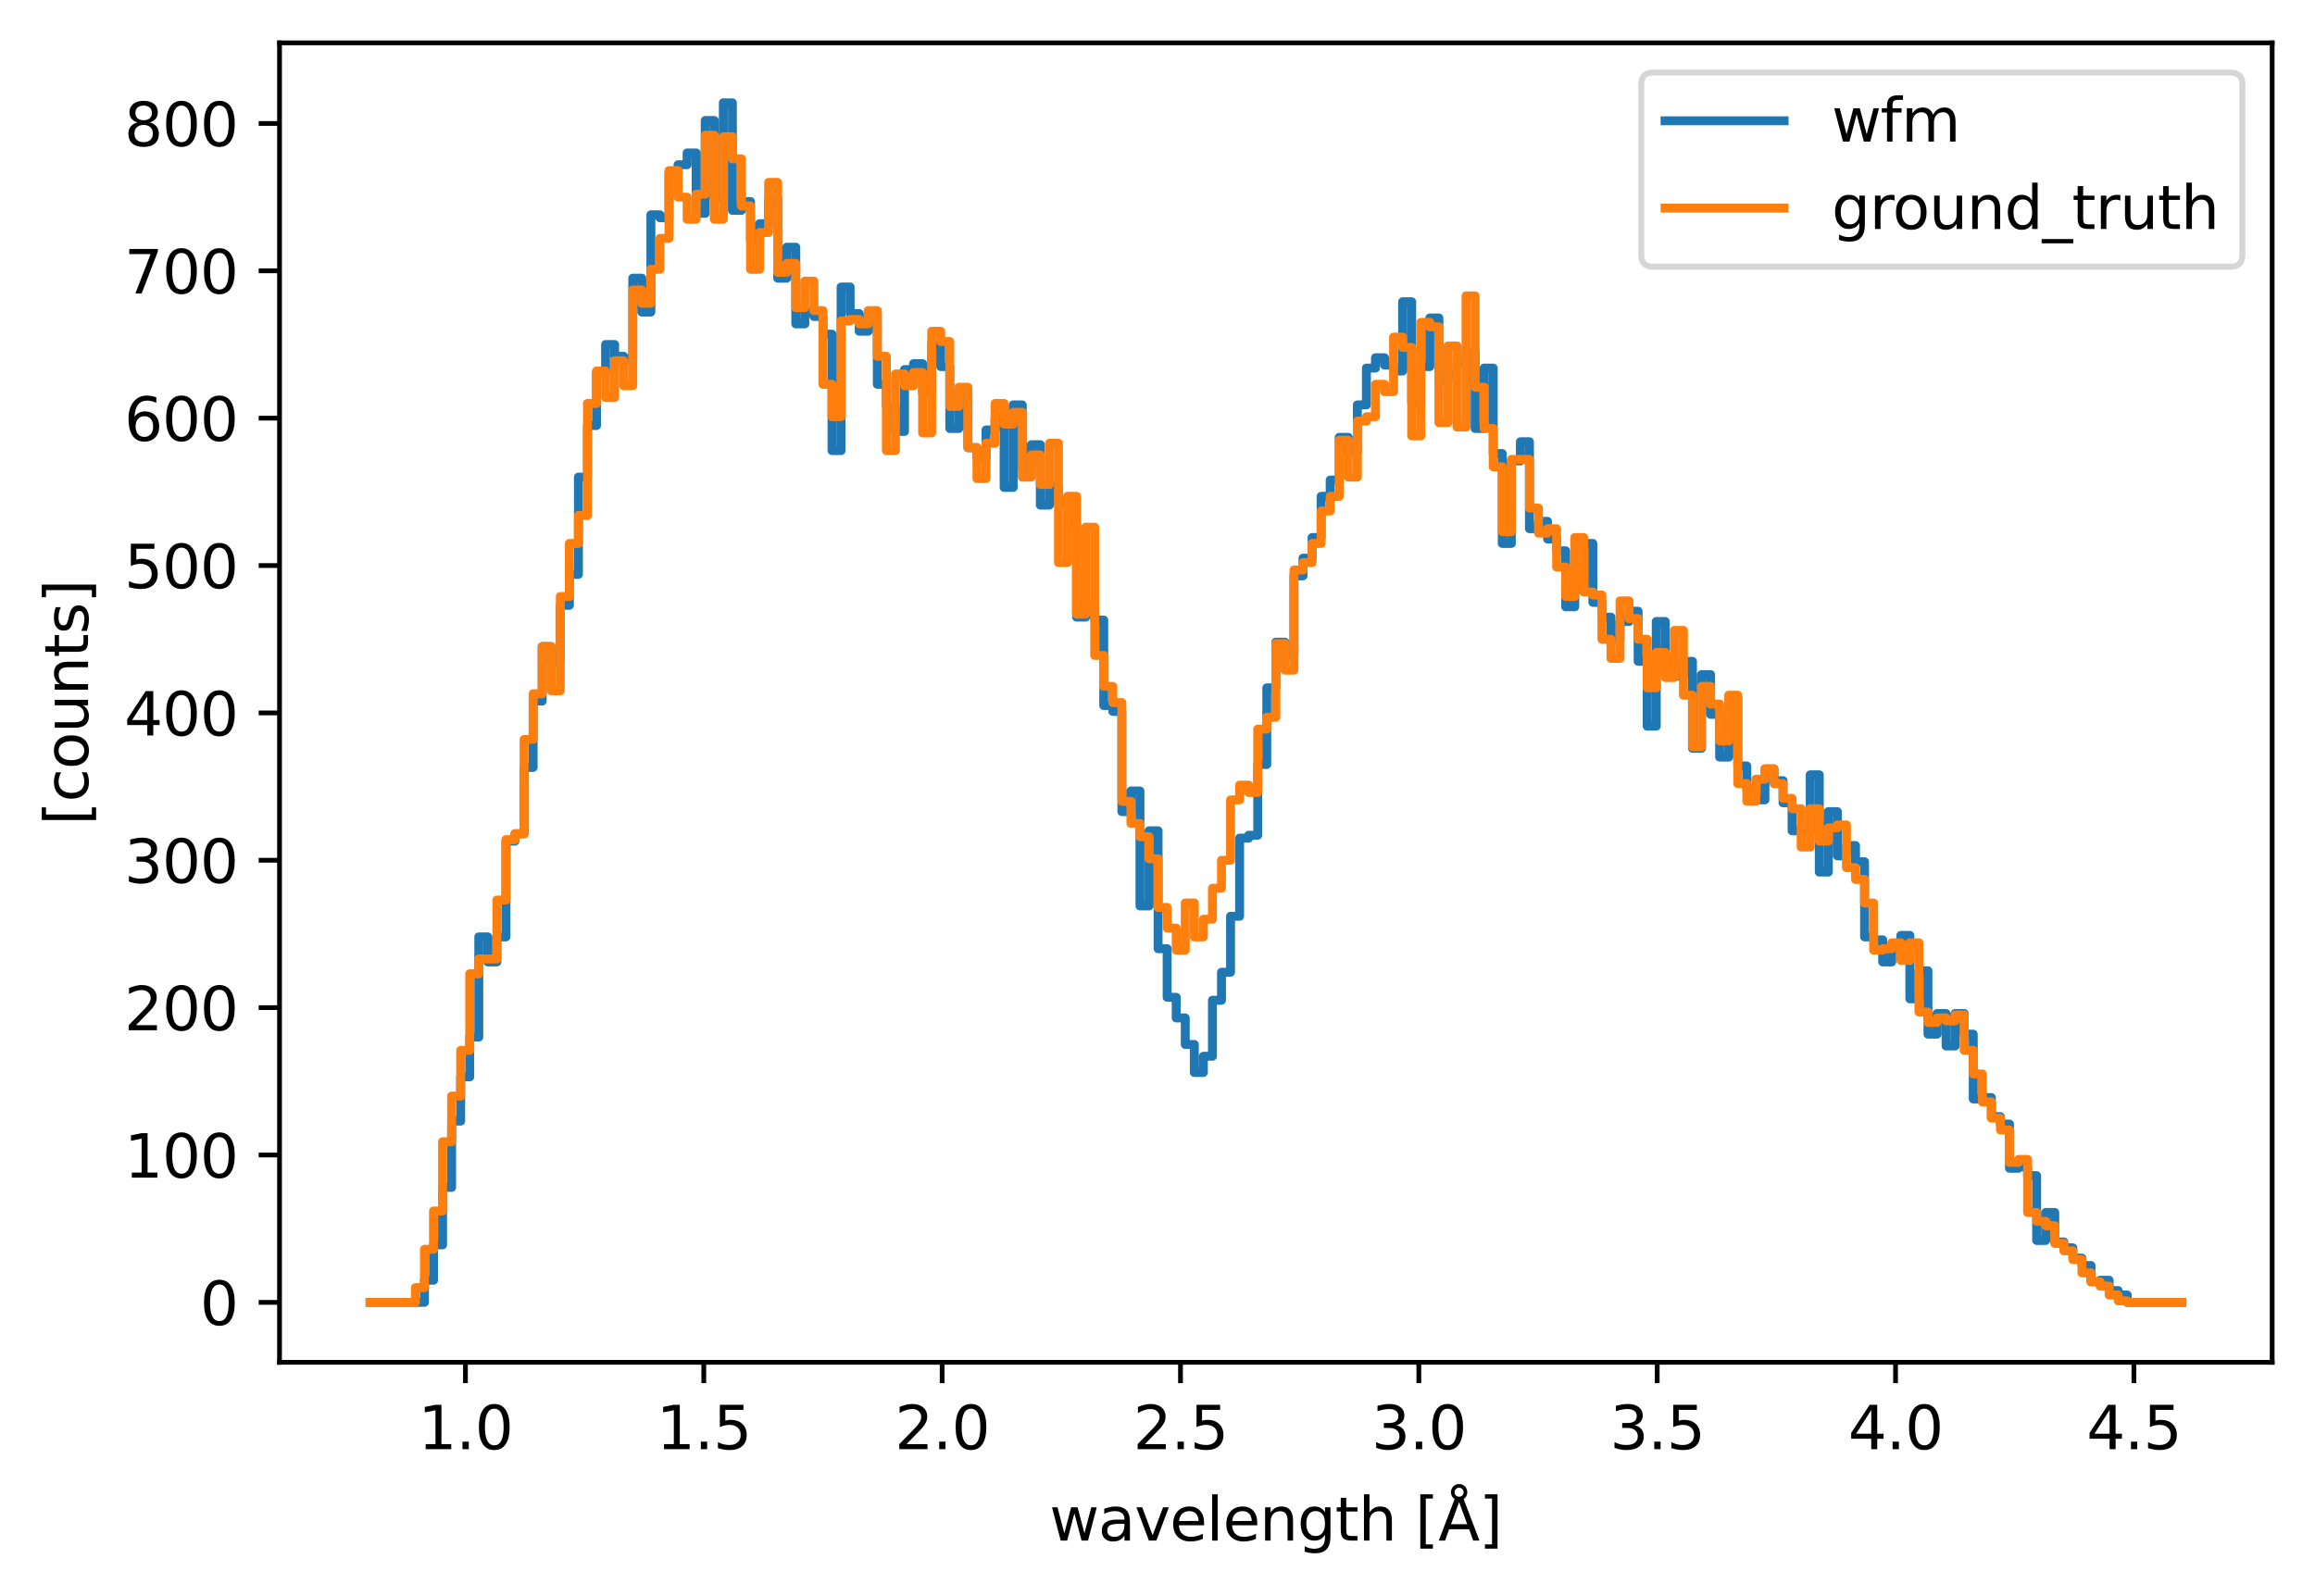<?xml version="1.0" encoding="utf-8" standalone="no"?>
<!DOCTYPE svg PUBLIC "-//W3C//DTD SVG 1.1//EN"
  "http://www.w3.org/Graphics/SVG/1.1/DTD/svg11.dtd">
<svg xmlns:xlink="http://www.w3.org/1999/xlink" width="388.966pt" height="268.201pt" viewBox="0 0 388.966 268.201" xmlns="http://www.w3.org/2000/svg" version="1.1">
 <defs>
  <style type="text/css">*{stroke-linejoin: round; stroke-linecap: butt}</style>
 </defs>
 <g id="figure_1">
  <g id="patch_1">
   <path d="M 0 268.201 
L 388.966 268.201 
L 388.966 0 
L 0 0 
z
" style="fill: #ffffff"/>
  </g>
  <g id="axes_1">
   <g id="patch_2">
    <path d="M 46.966 228.96 
L 381.766 228.96 
L 381.766 7.2 
L 46.966 7.2 
z
" style="fill: #ffffff"/>
   </g>
   <g id="matplotlib.axis_1">
    <g id="xtick_1">
     <g id="line2d_1">
      <defs>
       <path id="mf3d8ab4a0a" d="M 0 0 
L 0 3.5 
" style="stroke: #000000; stroke-width: 0.8"/>
      </defs>
      <g>
       <use xlink:href="#mf3d8ab4a0a" x="78.203" y="228.96" style="stroke: #000000; stroke-width: 0.8"/>
      </g>
     </g>
     <g id="text_1">
      <!-- 1.0 -->
      <g transform="translate(70.251 243.558) scale(0.1 -0.1)">
       <defs>
        <path id="DejaVuSans-31" d="M 794 531 
L 1825 531 
L 1825 4091 
L 703 3866 
L 703 4441 
L 1819 4666 
L 2450 4666 
L 2450 531 
L 3481 531 
L 3481 0 
L 794 0 
L 794 531 
z
" transform="scale(0.016)"/>
        <path id="DejaVuSans-2e" d="M 684 794 
L 1344 794 
L 1344 0 
L 684 0 
L 684 794 
z
" transform="scale(0.016)"/>
        <path id="DejaVuSans-30" d="M 2034 4250 
Q 1547 4250 1301 3770 
Q 1056 3291 1056 2328 
Q 1056 1369 1301 889 
Q 1547 409 2034 409 
Q 2525 409 2770 889 
Q 3016 1369 3016 2328 
Q 3016 3291 2770 3770 
Q 2525 4250 2034 4250 
z
M 2034 4750 
Q 2819 4750 3233 4129 
Q 3647 3509 3647 2328 
Q 3647 1150 3233 529 
Q 2819 -91 2034 -91 
Q 1250 -91 836 529 
Q 422 1150 422 2328 
Q 422 3509 836 4129 
Q 1250 4750 2034 4750 
z
" transform="scale(0.016)"/>
       </defs>
       <use xlink:href="#DejaVuSans-31"/>
       <use xlink:href="#DejaVuSans-2e" x="63.623"/>
       <use xlink:href="#DejaVuSans-30" x="95.41"/>
      </g>
     </g>
    </g>
    <g id="xtick_2">
     <g id="line2d_2">
      <g>
       <use xlink:href="#mf3d8ab4a0a" x="118.251" y="228.96" style="stroke: #000000; stroke-width: 0.8"/>
      </g>
     </g>
     <g id="text_2">
      <!-- 1.5 -->
      <g transform="translate(110.299 243.558) scale(0.1 -0.1)">
       <defs>
        <path id="DejaVuSans-35" d="M 691 4666 
L 3169 4666 
L 3169 4134 
L 1269 4134 
L 1269 2991 
Q 1406 3038 1543 3061 
Q 1681 3084 1819 3084 
Q 2600 3084 3056 2656 
Q 3513 2228 3513 1497 
Q 3513 744 3044 326 
Q 2575 -91 1722 -91 
Q 1428 -91 1123 -41 
Q 819 9 494 109 
L 494 744 
Q 775 591 1075 516 
Q 1375 441 1709 441 
Q 2250 441 2565 725 
Q 2881 1009 2881 1497 
Q 2881 1984 2565 2268 
Q 2250 2553 1709 2553 
Q 1456 2553 1204 2497 
Q 953 2441 691 2322 
L 691 4666 
z
" transform="scale(0.016)"/>
       </defs>
       <use xlink:href="#DejaVuSans-31"/>
       <use xlink:href="#DejaVuSans-2e" x="63.623"/>
       <use xlink:href="#DejaVuSans-35" x="95.41"/>
      </g>
     </g>
    </g>
    <g id="xtick_3">
     <g id="line2d_3">
      <g>
       <use xlink:href="#mf3d8ab4a0a" x="158.299" y="228.96" style="stroke: #000000; stroke-width: 0.8"/>
      </g>
     </g>
     <g id="text_3">
      <!-- 2.0 -->
      <g transform="translate(150.347 243.558) scale(0.1 -0.1)">
       <defs>
        <path id="DejaVuSans-32" d="M 1228 531 
L 3431 531 
L 3431 0 
L 469 0 
L 469 531 
Q 828 903 1448 1529 
Q 2069 2156 2228 2338 
Q 2531 2678 2651 2914 
Q 2772 3150 2772 3378 
Q 2772 3750 2511 3984 
Q 2250 4219 1831 4219 
Q 1534 4219 1204 4116 
Q 875 4013 500 3803 
L 500 4441 
Q 881 4594 1212 4672 
Q 1544 4750 1819 4750 
Q 2544 4750 2975 4387 
Q 3406 4025 3406 3419 
Q 3406 3131 3298 2873 
Q 3191 2616 2906 2266 
Q 2828 2175 2409 1742 
Q 1991 1309 1228 531 
z
" transform="scale(0.016)"/>
       </defs>
       <use xlink:href="#DejaVuSans-32"/>
       <use xlink:href="#DejaVuSans-2e" x="63.623"/>
       <use xlink:href="#DejaVuSans-30" x="95.41"/>
      </g>
     </g>
    </g>
    <g id="xtick_4">
     <g id="line2d_4">
      <g>
       <use xlink:href="#mf3d8ab4a0a" x="198.346" y="228.96" style="stroke: #000000; stroke-width: 0.8"/>
      </g>
     </g>
     <g id="text_4">
      <!-- 2.5 -->
      <g transform="translate(190.395 243.558) scale(0.1 -0.1)">
       <use xlink:href="#DejaVuSans-32"/>
       <use xlink:href="#DejaVuSans-2e" x="63.623"/>
       <use xlink:href="#DejaVuSans-35" x="95.41"/>
      </g>
     </g>
    </g>
    <g id="xtick_5">
     <g id="line2d_5">
      <g>
       <use xlink:href="#mf3d8ab4a0a" x="238.394" y="228.96" style="stroke: #000000; stroke-width: 0.8"/>
      </g>
     </g>
     <g id="text_5">
      <!-- 3.0 -->
      <g transform="translate(230.443 243.558) scale(0.1 -0.1)">
       <defs>
        <path id="DejaVuSans-33" d="M 2597 2516 
Q 3050 2419 3304 2112 
Q 3559 1806 3559 1356 
Q 3559 666 3084 287 
Q 2609 -91 1734 -91 
Q 1441 -91 1130 -33 
Q 819 25 488 141 
L 488 750 
Q 750 597 1062 519 
Q 1375 441 1716 441 
Q 2309 441 2620 675 
Q 2931 909 2931 1356 
Q 2931 1769 2642 2001 
Q 2353 2234 1838 2234 
L 1294 2234 
L 1294 2753 
L 1863 2753 
Q 2328 2753 2575 2939 
Q 2822 3125 2822 3475 
Q 2822 3834 2567 4026 
Q 2313 4219 1838 4219 
Q 1578 4219 1281 4162 
Q 984 4106 628 3988 
L 628 4550 
Q 988 4650 1302 4700 
Q 1616 4750 1894 4750 
Q 2613 4750 3031 4423 
Q 3450 4097 3450 3541 
Q 3450 3153 3228 2886 
Q 3006 2619 2597 2516 
z
" transform="scale(0.016)"/>
       </defs>
       <use xlink:href="#DejaVuSans-33"/>
       <use xlink:href="#DejaVuSans-2e" x="63.623"/>
       <use xlink:href="#DejaVuSans-30" x="95.41"/>
      </g>
     </g>
    </g>
    <g id="xtick_6">
     <g id="line2d_6">
      <g>
       <use xlink:href="#mf3d8ab4a0a" x="278.442" y="228.96" style="stroke: #000000; stroke-width: 0.8"/>
      </g>
     </g>
     <g id="text_6">
      <!-- 3.5 -->
      <g transform="translate(270.491 243.558) scale(0.1 -0.1)">
       <use xlink:href="#DejaVuSans-33"/>
       <use xlink:href="#DejaVuSans-2e" x="63.623"/>
       <use xlink:href="#DejaVuSans-35" x="95.41"/>
      </g>
     </g>
    </g>
    <g id="xtick_7">
     <g id="line2d_7">
      <g>
       <use xlink:href="#mf3d8ab4a0a" x="318.49" y="228.96" style="stroke: #000000; stroke-width: 0.8"/>
      </g>
     </g>
     <g id="text_7">
      <!-- 4.0 -->
      <g transform="translate(310.538 243.558) scale(0.1 -0.1)">
       <defs>
        <path id="DejaVuSans-34" d="M 2419 4116 
L 825 1625 
L 2419 1625 
L 2419 4116 
z
M 2253 4666 
L 3047 4666 
L 3047 1625 
L 3713 1625 
L 3713 1100 
L 3047 1100 
L 3047 0 
L 2419 0 
L 2419 1100 
L 313 1100 
L 313 1709 
L 2253 4666 
z
" transform="scale(0.016)"/>
       </defs>
       <use xlink:href="#DejaVuSans-34"/>
       <use xlink:href="#DejaVuSans-2e" x="63.623"/>
       <use xlink:href="#DejaVuSans-30" x="95.41"/>
      </g>
     </g>
    </g>
    <g id="xtick_8">
     <g id="line2d_8">
      <g>
       <use xlink:href="#mf3d8ab4a0a" x="358.538" y="228.96" style="stroke: #000000; stroke-width: 0.8"/>
      </g>
     </g>
     <g id="text_8">
      <!-- 4.5 -->
      <g transform="translate(350.586 243.558) scale(0.1 -0.1)">
       <use xlink:href="#DejaVuSans-34"/>
       <use xlink:href="#DejaVuSans-2e" x="63.623"/>
       <use xlink:href="#DejaVuSans-35" x="95.41"/>
      </g>
     </g>
    </g>
    <g id="text_9">
     <!-- wavelength [Å] -->
     <g transform="translate(176.328 258.921) scale(0.1 -0.1)">
      <defs>
       <path id="DejaVuSans-77" d="M 269 3500 
L 844 3500 
L 1563 769 
L 2278 3500 
L 2956 3500 
L 3675 769 
L 4391 3500 
L 4966 3500 
L 4050 0 
L 3372 0 
L 2619 2869 
L 1863 0 
L 1184 0 
L 269 3500 
z
" transform="scale(0.016)"/>
       <path id="DejaVuSans-61" d="M 2194 1759 
Q 1497 1759 1228 1600 
Q 959 1441 959 1056 
Q 959 750 1161 570 
Q 1363 391 1709 391 
Q 2188 391 2477 730 
Q 2766 1069 2766 1631 
L 2766 1759 
L 2194 1759 
z
M 3341 1997 
L 3341 0 
L 2766 0 
L 2766 531 
Q 2569 213 2275 61 
Q 1981 -91 1556 -91 
Q 1019 -91 701 211 
Q 384 513 384 1019 
Q 384 1609 779 1909 
Q 1175 2209 1959 2209 
L 2766 2209 
L 2766 2266 
Q 2766 2663 2505 2880 
Q 2244 3097 1772 3097 
Q 1472 3097 1187 3025 
Q 903 2953 641 2809 
L 641 3341 
Q 956 3463 1253 3523 
Q 1550 3584 1831 3584 
Q 2591 3584 2966 3190 
Q 3341 2797 3341 1997 
z
" transform="scale(0.016)"/>
       <path id="DejaVuSans-76" d="M 191 3500 
L 800 3500 
L 1894 563 
L 2988 3500 
L 3597 3500 
L 2284 0 
L 1503 0 
L 191 3500 
z
" transform="scale(0.016)"/>
       <path id="DejaVuSans-65" d="M 3597 1894 
L 3597 1613 
L 953 1613 
Q 991 1019 1311 708 
Q 1631 397 2203 397 
Q 2534 397 2845 478 
Q 3156 559 3463 722 
L 3463 178 
Q 3153 47 2828 -22 
Q 2503 -91 2169 -91 
Q 1331 -91 842 396 
Q 353 884 353 1716 
Q 353 2575 817 3079 
Q 1281 3584 2069 3584 
Q 2775 3584 3186 3129 
Q 3597 2675 3597 1894 
z
M 3022 2063 
Q 3016 2534 2758 2815 
Q 2500 3097 2075 3097 
Q 1594 3097 1305 2825 
Q 1016 2553 972 2059 
L 3022 2063 
z
" transform="scale(0.016)"/>
       <path id="DejaVuSans-6c" d="M 603 4863 
L 1178 4863 
L 1178 0 
L 603 0 
L 603 4863 
z
" transform="scale(0.016)"/>
       <path id="DejaVuSans-6e" d="M 3513 2113 
L 3513 0 
L 2938 0 
L 2938 2094 
Q 2938 2591 2744 2837 
Q 2550 3084 2163 3084 
Q 1697 3084 1428 2787 
Q 1159 2491 1159 1978 
L 1159 0 
L 581 0 
L 581 3500 
L 1159 3500 
L 1159 2956 
Q 1366 3272 1645 3428 
Q 1925 3584 2291 3584 
Q 2894 3584 3203 3211 
Q 3513 2838 3513 2113 
z
" transform="scale(0.016)"/>
       <path id="DejaVuSans-67" d="M 2906 1791 
Q 2906 2416 2648 2759 
Q 2391 3103 1925 3103 
Q 1463 3103 1205 2759 
Q 947 2416 947 1791 
Q 947 1169 1205 825 
Q 1463 481 1925 481 
Q 2391 481 2648 825 
Q 2906 1169 2906 1791 
z
M 3481 434 
Q 3481 -459 3084 -895 
Q 2688 -1331 1869 -1331 
Q 1566 -1331 1297 -1286 
Q 1028 -1241 775 -1147 
L 775 -588 
Q 1028 -725 1275 -790 
Q 1522 -856 1778 -856 
Q 2344 -856 2625 -561 
Q 2906 -266 2906 331 
L 2906 616 
Q 2728 306 2450 153 
Q 2172 0 1784 0 
Q 1141 0 747 490 
Q 353 981 353 1791 
Q 353 2603 747 3093 
Q 1141 3584 1784 3584 
Q 2172 3584 2450 3431 
Q 2728 3278 2906 2969 
L 2906 3500 
L 3481 3500 
L 3481 434 
z
" transform="scale(0.016)"/>
       <path id="DejaVuSans-74" d="M 1172 4494 
L 1172 3500 
L 2356 3500 
L 2356 3053 
L 1172 3053 
L 1172 1153 
Q 1172 725 1289 603 
Q 1406 481 1766 481 
L 2356 481 
L 2356 0 
L 1766 0 
Q 1100 0 847 248 
Q 594 497 594 1153 
L 594 3053 
L 172 3053 
L 172 3500 
L 594 3500 
L 594 4494 
L 1172 4494 
z
" transform="scale(0.016)"/>
       <path id="DejaVuSans-68" d="M 3513 2113 
L 3513 0 
L 2938 0 
L 2938 2094 
Q 2938 2591 2744 2837 
Q 2550 3084 2163 3084 
Q 1697 3084 1428 2787 
Q 1159 2491 1159 1978 
L 1159 0 
L 581 0 
L 581 4863 
L 1159 4863 
L 1159 2956 
Q 1366 3272 1645 3428 
Q 1925 3584 2291 3584 
Q 2894 3584 3203 3211 
Q 3513 2838 3513 2113 
z
" transform="scale(0.016)"/>
       <path id="DejaVuSans-20" transform="scale(0.016)"/>
       <path id="DejaVuSans-5b" d="M 550 4863 
L 1875 4863 
L 1875 4416 
L 1125 4416 
L 1125 -397 
L 1875 -397 
L 1875 -844 
L 550 -844 
L 550 4863 
z
" transform="scale(0.016)"/>
       <path id="DejaVuSans-c5" d="M 2663 5081 
Q 2663 5278 2523 5417 
Q 2384 5556 2188 5556 
Q 1988 5556 1852 5420 
Q 1716 5284 1716 5081 
Q 1716 4884 1853 4746 
Q 1991 4609 2188 4609 
Q 2384 4609 2523 4746 
Q 2663 4884 2663 5081 
z
M 2188 4044 
L 1338 1722 
L 3041 1722 
L 2188 4044 
z
M 1716 4366 
Q 1525 4494 1428 4673 
Q 1331 4853 1331 5081 
Q 1331 5441 1579 5691 
Q 1828 5941 2188 5941 
Q 2544 5941 2795 5689 
Q 3047 5438 3047 5081 
Q 3047 4863 2948 4678 
Q 2850 4494 2663 4366 
L 4325 0 
L 3669 0 
L 3244 1197 
L 1141 1197 
L 716 0 
L 50 0 
L 1716 4366 
z
" transform="scale(0.016)"/>
       <path id="DejaVuSans-5d" d="M 1947 4863 
L 1947 -844 
L 622 -844 
L 622 -397 
L 1369 -397 
L 1369 4416 
L 622 4416 
L 622 4863 
L 1947 4863 
z
" transform="scale(0.016)"/>
      </defs>
      <use xlink:href="#DejaVuSans-77"/>
      <use xlink:href="#DejaVuSans-61" x="81.787"/>
      <use xlink:href="#DejaVuSans-76" x="143.066"/>
      <use xlink:href="#DejaVuSans-65" x="202.246"/>
      <use xlink:href="#DejaVuSans-6c" x="263.77"/>
      <use xlink:href="#DejaVuSans-65" x="291.553"/>
      <use xlink:href="#DejaVuSans-6e" x="353.076"/>
      <use xlink:href="#DejaVuSans-67" x="416.455"/>
      <use xlink:href="#DejaVuSans-74" x="479.932"/>
      <use xlink:href="#DejaVuSans-68" x="519.141"/>
      <use xlink:href="#DejaVuSans-20" x="582.52"/>
      <use xlink:href="#DejaVuSans-5b" x="614.307"/>
      <use xlink:href="#DejaVuSans-c5" x="653.32"/>
      <use xlink:href="#DejaVuSans-5d" x="721.729"/>
     </g>
    </g>
   </g>
   <g id="matplotlib.axis_2">
    <g id="ytick_1">
     <g id="line2d_9">
      <defs>
       <path id="m1b7421ef57" d="M 0 0 
L -3.5 0 
" style="stroke: #000000; stroke-width: 0.8"/>
      </defs>
      <g>
       <use xlink:href="#m1b7421ef57" x="46.966" y="218.88" style="stroke: #000000; stroke-width: 0.8"/>
      </g>
     </g>
     <g id="text_10">
      <!-- 0 -->
      <g transform="translate(33.603 222.679) scale(0.1 -0.1)">
       <use xlink:href="#DejaVuSans-30"/>
      </g>
     </g>
    </g>
    <g id="ytick_2">
     <g id="line2d_10">
      <g>
       <use xlink:href="#m1b7421ef57" x="46.966" y="194.113" style="stroke: #000000; stroke-width: 0.8"/>
      </g>
     </g>
     <g id="text_11">
      <!-- 100 -->
      <g transform="translate(20.878 197.913) scale(0.1 -0.1)">
       <use xlink:href="#DejaVuSans-31"/>
       <use xlink:href="#DejaVuSans-30" x="63.623"/>
       <use xlink:href="#DejaVuSans-30" x="127.246"/>
      </g>
     </g>
    </g>
    <g id="ytick_3">
     <g id="line2d_11">
      <g>
       <use xlink:href="#m1b7421ef57" x="46.966" y="169.347" style="stroke: #000000; stroke-width: 0.8"/>
      </g>
     </g>
     <g id="text_12">
      <!-- 200 -->
      <g transform="translate(20.878 173.146) scale(0.1 -0.1)">
       <use xlink:href="#DejaVuSans-32"/>
       <use xlink:href="#DejaVuSans-30" x="63.623"/>
       <use xlink:href="#DejaVuSans-30" x="127.246"/>
      </g>
     </g>
    </g>
    <g id="ytick_4">
     <g id="line2d_12">
      <g>
       <use xlink:href="#m1b7421ef57" x="46.966" y="144.58" style="stroke: #000000; stroke-width: 0.8"/>
      </g>
     </g>
     <g id="text_13">
      <!-- 300 -->
      <g transform="translate(20.878 148.379) scale(0.1 -0.1)">
       <use xlink:href="#DejaVuSans-33"/>
       <use xlink:href="#DejaVuSans-30" x="63.623"/>
       <use xlink:href="#DejaVuSans-30" x="127.246"/>
      </g>
     </g>
    </g>
    <g id="ytick_5">
     <g id="line2d_13">
      <g>
       <use xlink:href="#m1b7421ef57" x="46.966" y="119.814" style="stroke: #000000; stroke-width: 0.8"/>
      </g>
     </g>
     <g id="text_14">
      <!-- 400 -->
      <g transform="translate(20.878 123.613) scale(0.1 -0.1)">
       <use xlink:href="#DejaVuSans-34"/>
       <use xlink:href="#DejaVuSans-30" x="63.623"/>
       <use xlink:href="#DejaVuSans-30" x="127.246"/>
      </g>
     </g>
    </g>
    <g id="ytick_6">
     <g id="line2d_14">
      <g>
       <use xlink:href="#m1b7421ef57" x="46.966" y="95.047" style="stroke: #000000; stroke-width: 0.8"/>
      </g>
     </g>
     <g id="text_15">
      <!-- 500 -->
      <g transform="translate(20.878 98.846) scale(0.1 -0.1)">
       <use xlink:href="#DejaVuSans-35"/>
       <use xlink:href="#DejaVuSans-30" x="63.623"/>
       <use xlink:href="#DejaVuSans-30" x="127.246"/>
      </g>
     </g>
    </g>
    <g id="ytick_7">
     <g id="line2d_15">
      <g>
       <use xlink:href="#m1b7421ef57" x="46.966" y="70.28" style="stroke: #000000; stroke-width: 0.8"/>
      </g>
     </g>
     <g id="text_16">
      <!-- 600 -->
      <g transform="translate(20.878 74.08) scale(0.1 -0.1)">
       <defs>
        <path id="DejaVuSans-36" d="M 2113 2584 
Q 1688 2584 1439 2293 
Q 1191 2003 1191 1497 
Q 1191 994 1439 701 
Q 1688 409 2113 409 
Q 2538 409 2786 701 
Q 3034 994 3034 1497 
Q 3034 2003 2786 2293 
Q 2538 2584 2113 2584 
z
M 3366 4563 
L 3366 3988 
Q 3128 4100 2886 4159 
Q 2644 4219 2406 4219 
Q 1781 4219 1451 3797 
Q 1122 3375 1075 2522 
Q 1259 2794 1537 2939 
Q 1816 3084 2150 3084 
Q 2853 3084 3261 2657 
Q 3669 2231 3669 1497 
Q 3669 778 3244 343 
Q 2819 -91 2113 -91 
Q 1303 -91 875 529 
Q 447 1150 447 2328 
Q 447 3434 972 4092 
Q 1497 4750 2381 4750 
Q 2619 4750 2861 4703 
Q 3103 4656 3366 4563 
z
" transform="scale(0.016)"/>
       </defs>
       <use xlink:href="#DejaVuSans-36"/>
       <use xlink:href="#DejaVuSans-30" x="63.623"/>
       <use xlink:href="#DejaVuSans-30" x="127.246"/>
      </g>
     </g>
    </g>
    <g id="ytick_8">
     <g id="line2d_16">
      <g>
       <use xlink:href="#m1b7421ef57" x="46.966" y="45.514" style="stroke: #000000; stroke-width: 0.8"/>
      </g>
     </g>
     <g id="text_17">
      <!-- 700 -->
      <g transform="translate(20.878 49.313) scale(0.1 -0.1)">
       <defs>
        <path id="DejaVuSans-37" d="M 525 4666 
L 3525 4666 
L 3525 4397 
L 1831 0 
L 1172 0 
L 2766 4134 
L 525 4134 
L 525 4666 
z
" transform="scale(0.016)"/>
       </defs>
       <use xlink:href="#DejaVuSans-37"/>
       <use xlink:href="#DejaVuSans-30" x="63.623"/>
       <use xlink:href="#DejaVuSans-30" x="127.246"/>
      </g>
     </g>
    </g>
    <g id="ytick_9">
     <g id="line2d_17">
      <g>
       <use xlink:href="#m1b7421ef57" x="46.966" y="20.747" style="stroke: #000000; stroke-width: 0.8"/>
      </g>
     </g>
     <g id="text_18">
      <!-- 800 -->
      <g transform="translate(20.878 24.547) scale(0.1 -0.1)">
       <defs>
        <path id="DejaVuSans-38" d="M 2034 2216 
Q 1584 2216 1326 1975 
Q 1069 1734 1069 1313 
Q 1069 891 1326 650 
Q 1584 409 2034 409 
Q 2484 409 2743 651 
Q 3003 894 3003 1313 
Q 3003 1734 2745 1975 
Q 2488 2216 2034 2216 
z
M 1403 2484 
Q 997 2584 770 2862 
Q 544 3141 544 3541 
Q 544 4100 942 4425 
Q 1341 4750 2034 4750 
Q 2731 4750 3128 4425 
Q 3525 4100 3525 3541 
Q 3525 3141 3298 2862 
Q 3072 2584 2669 2484 
Q 3125 2378 3379 2068 
Q 3634 1759 3634 1313 
Q 3634 634 3220 271 
Q 2806 -91 2034 -91 
Q 1263 -91 848 271 
Q 434 634 434 1313 
Q 434 1759 690 2068 
Q 947 2378 1403 2484 
z
M 1172 3481 
Q 1172 3119 1398 2916 
Q 1625 2713 2034 2713 
Q 2441 2713 2670 2916 
Q 2900 3119 2900 3481 
Q 2900 3844 2670 4047 
Q 2441 4250 2034 4250 
Q 1625 4250 1398 4047 
Q 1172 3844 1172 3481 
z
" transform="scale(0.016)"/>
       </defs>
       <use xlink:href="#DejaVuSans-38"/>
       <use xlink:href="#DejaVuSans-30" x="63.623"/>
       <use xlink:href="#DejaVuSans-30" x="127.246"/>
      </g>
     </g>
    </g>
    <g id="text_19">
     <!-- [counts] -->
     <g transform="translate(14.798 138.692) rotate(-90) scale(0.1 -0.1)">
      <defs>
       <path id="DejaVuSans-63" d="M 3122 3366 
L 3122 2828 
Q 2878 2963 2633 3030 
Q 2388 3097 2138 3097 
Q 1578 3097 1268 2742 
Q 959 2388 959 1747 
Q 959 1106 1268 751 
Q 1578 397 2138 397 
Q 2388 397 2633 464 
Q 2878 531 3122 666 
L 3122 134 
Q 2881 22 2623 -34 
Q 2366 -91 2075 -91 
Q 1284 -91 818 406 
Q 353 903 353 1747 
Q 353 2603 823 3093 
Q 1294 3584 2113 3584 
Q 2378 3584 2631 3529 
Q 2884 3475 3122 3366 
z
" transform="scale(0.016)"/>
       <path id="DejaVuSans-6f" d="M 1959 3097 
Q 1497 3097 1228 2736 
Q 959 2375 959 1747 
Q 959 1119 1226 758 
Q 1494 397 1959 397 
Q 2419 397 2687 759 
Q 2956 1122 2956 1747 
Q 2956 2369 2687 2733 
Q 2419 3097 1959 3097 
z
M 1959 3584 
Q 2709 3584 3137 3096 
Q 3566 2609 3566 1747 
Q 3566 888 3137 398 
Q 2709 -91 1959 -91 
Q 1206 -91 779 398 
Q 353 888 353 1747 
Q 353 2609 779 3096 
Q 1206 3584 1959 3584 
z
" transform="scale(0.016)"/>
       <path id="DejaVuSans-75" d="M 544 1381 
L 544 3500 
L 1119 3500 
L 1119 1403 
Q 1119 906 1312 657 
Q 1506 409 1894 409 
Q 2359 409 2629 706 
Q 2900 1003 2900 1516 
L 2900 3500 
L 3475 3500 
L 3475 0 
L 2900 0 
L 2900 538 
Q 2691 219 2414 64 
Q 2138 -91 1772 -91 
Q 1169 -91 856 284 
Q 544 659 544 1381 
z
M 1991 3584 
L 1991 3584 
z
" transform="scale(0.016)"/>
       <path id="DejaVuSans-73" d="M 2834 3397 
L 2834 2853 
Q 2591 2978 2328 3040 
Q 2066 3103 1784 3103 
Q 1356 3103 1142 2972 
Q 928 2841 928 2578 
Q 928 2378 1081 2264 
Q 1234 2150 1697 2047 
L 1894 2003 
Q 2506 1872 2764 1633 
Q 3022 1394 3022 966 
Q 3022 478 2636 193 
Q 2250 -91 1575 -91 
Q 1294 -91 989 -36 
Q 684 19 347 128 
L 347 722 
Q 666 556 975 473 
Q 1284 391 1588 391 
Q 1994 391 2212 530 
Q 2431 669 2431 922 
Q 2431 1156 2273 1281 
Q 2116 1406 1581 1522 
L 1381 1569 
Q 847 1681 609 1914 
Q 372 2147 372 2553 
Q 372 3047 722 3315 
Q 1072 3584 1716 3584 
Q 2034 3584 2315 3537 
Q 2597 3491 2834 3397 
z
" transform="scale(0.016)"/>
      </defs>
      <use xlink:href="#DejaVuSans-5b"/>
      <use xlink:href="#DejaVuSans-63" x="39.014"/>
      <use xlink:href="#DejaVuSans-6f" x="93.994"/>
      <use xlink:href="#DejaVuSans-75" x="155.176"/>
      <use xlink:href="#DejaVuSans-6e" x="218.555"/>
      <use xlink:href="#DejaVuSans-74" x="281.934"/>
      <use xlink:href="#DejaVuSans-73" x="321.143"/>
      <use xlink:href="#DejaVuSans-5d" x="373.242"/>
     </g>
    </g>
   </g>
   <g id="patch_3">
    <path d="M 46.966 228.96 
L 46.966 7.2 
" style="fill: none; stroke: #000000; stroke-width: 0.8; stroke-linejoin: miter; stroke-linecap: square"/>
   </g>
   <g id="patch_4">
    <path d="M 381.766 228.96 
L 381.766 7.2 
" style="fill: none; stroke: #000000; stroke-width: 0.8; stroke-linejoin: miter; stroke-linecap: square"/>
   </g>
   <g id="patch_5">
    <path d="M 46.966 228.96 
L 381.766 228.96 
" style="fill: none; stroke: #000000; stroke-width: 0.8; stroke-linejoin: miter; stroke-linecap: square"/>
   </g>
   <g id="patch_6">
    <path d="M 46.966 7.2 
L 381.766 7.2 
" style="fill: none; stroke: #000000; stroke-width: 0.8; stroke-linejoin: miter; stroke-linecap: square"/>
   </g>
   <g id="legend_1">
    <g id="patch_7">
     <path d="M 277.762 44.834 
L 374.766 44.834 
Q 376.766 44.834 376.766 42.834 
L 376.766 14.2 
Q 376.766 12.2 374.766 12.2 
L 277.762 12.2 
Q 275.762 12.2 275.762 14.2 
L 275.762 42.834 
Q 275.762 44.834 277.762 44.834 
z
" style="fill: #ffffff; opacity: 0.8; stroke: #cccccc; stroke-linejoin: miter"/>
    </g>
    <g id="line2d_18">
     <path d="M 279.762 20.298 
L 279.762 20.298 
L 289.762 20.298 
L 289.762 20.298 
L 299.762 20.298 
" style="fill: none; stroke: #1f77b4; stroke-width: 1.5; stroke-linecap: square"/>
    </g>
    <g id="text_20">
     <!-- wfm -->
     <g transform="translate(307.762 23.798) scale(0.1 -0.1)">
      <defs>
       <path id="DejaVuSans-66" d="M 2375 4863 
L 2375 4384 
L 1825 4384 
Q 1516 4384 1395 4259 
Q 1275 4134 1275 3809 
L 1275 3500 
L 2222 3500 
L 2222 3053 
L 1275 3053 
L 1275 0 
L 697 0 
L 697 3053 
L 147 3053 
L 147 3500 
L 697 3500 
L 697 3744 
Q 697 4328 969 4595 
Q 1241 4863 1831 4863 
L 2375 4863 
z
" transform="scale(0.016)"/>
       <path id="DejaVuSans-6d" d="M 3328 2828 
Q 3544 3216 3844 3400 
Q 4144 3584 4550 3584 
Q 5097 3584 5394 3201 
Q 5691 2819 5691 2113 
L 5691 0 
L 5113 0 
L 5113 2094 
Q 5113 2597 4934 2840 
Q 4756 3084 4391 3084 
Q 3944 3084 3684 2787 
Q 3425 2491 3425 1978 
L 3425 0 
L 2847 0 
L 2847 2094 
Q 2847 2600 2669 2842 
Q 2491 3084 2119 3084 
Q 1678 3084 1418 2786 
Q 1159 2488 1159 1978 
L 1159 0 
L 581 0 
L 581 3500 
L 1159 3500 
L 1159 2956 
Q 1356 3278 1631 3431 
Q 1906 3584 2284 3584 
Q 2666 3584 2933 3390 
Q 3200 3197 3328 2828 
z
" transform="scale(0.016)"/>
      </defs>
      <use xlink:href="#DejaVuSans-77"/>
      <use xlink:href="#DejaVuSans-66" x="81.787"/>
      <use xlink:href="#DejaVuSans-6d" x="116.992"/>
     </g>
    </g>
    <g id="line2d_19">
     <path d="M 279.762 34.977 
L 279.762 34.977 
L 289.762 34.977 
L 289.762 34.977 
L 299.762 34.977 
" style="fill: none; stroke: #ff7f0e; stroke-width: 1.5; stroke-linecap: square"/>
    </g>
    <g id="text_21">
     <!-- ground_truth -->
     <g transform="translate(307.762 38.477) scale(0.1 -0.1)">
      <defs>
       <path id="DejaVuSans-72" d="M 2631 2963 
Q 2534 3019 2420 3045 
Q 2306 3072 2169 3072 
Q 1681 3072 1420 2755 
Q 1159 2438 1159 1844 
L 1159 0 
L 581 0 
L 581 3500 
L 1159 3500 
L 1159 2956 
Q 1341 3275 1631 3429 
Q 1922 3584 2338 3584 
Q 2397 3584 2469 3576 
Q 2541 3569 2628 3553 
L 2631 2963 
z
" transform="scale(0.016)"/>
       <path id="DejaVuSans-64" d="M 2906 2969 
L 2906 4863 
L 3481 4863 
L 3481 0 
L 2906 0 
L 2906 525 
Q 2725 213 2448 61 
Q 2172 -91 1784 -91 
Q 1150 -91 751 415 
Q 353 922 353 1747 
Q 353 2572 751 3078 
Q 1150 3584 1784 3584 
Q 2172 3584 2448 3432 
Q 2725 3281 2906 2969 
z
M 947 1747 
Q 947 1113 1208 752 
Q 1469 391 1925 391 
Q 2381 391 2643 752 
Q 2906 1113 2906 1747 
Q 2906 2381 2643 2742 
Q 2381 3103 1925 3103 
Q 1469 3103 1208 2742 
Q 947 2381 947 1747 
z
" transform="scale(0.016)"/>
       <path id="DejaVuSans-5f" d="M 3263 -1063 
L 3263 -1509 
L -63 -1509 
L -63 -1063 
L 3263 -1063 
z
" transform="scale(0.016)"/>
      </defs>
      <use xlink:href="#DejaVuSans-67"/>
      <use xlink:href="#DejaVuSans-72" x="63.477"/>
      <use xlink:href="#DejaVuSans-6f" x="102.34"/>
      <use xlink:href="#DejaVuSans-75" x="163.521"/>
      <use xlink:href="#DejaVuSans-6e" x="226.9"/>
      <use xlink:href="#DejaVuSans-64" x="290.279"/>
      <use xlink:href="#DejaVuSans-5f" x="353.756"/>
      <use xlink:href="#DejaVuSans-74" x="403.756"/>
      <use xlink:href="#DejaVuSans-72" x="442.965"/>
      <use xlink:href="#DejaVuSans-75" x="484.078"/>
      <use xlink:href="#DejaVuSans-74" x="547.457"/>
      <use xlink:href="#DejaVuSans-68" x="586.666"/>
     </g>
    </g>
   </g>
   <g id="line2d_20">
    <path d="M 62.184 218.88 
L 71.315 218.88 
L 71.315 215.165 
L 72.837 215.165 
L 72.837 209.221 
L 74.358 209.221 
L 74.358 199.562 
L 75.88 199.562 
L 75.88 188.417 
L 77.402 188.417 
L 77.402 180.987 
L 78.924 180.987 
L 78.924 174.3 
L 80.446 174.3 
L 80.446 157.459 
L 81.967 157.459 
L 81.967 161.669 
L 83.489 161.669 
L 83.489 157.459 
L 85.011 157.459 
L 85.011 141.361 
L 86.533 141.361 
L 86.533 140.122 
L 88.055 140.122 
L 88.055 128.977 
L 89.577 128.977 
L 89.577 117.832 
L 91.098 117.832 
L 91.098 108.669 
L 92.62 108.669 
L 92.62 111.145 
L 94.142 111.145 
L 94.142 101.734 
L 95.664 101.734 
L 95.664 96.533 
L 97.186 96.533 
L 97.186 80.187 
L 98.707 80.187 
L 98.707 71.519 
L 100.229 71.519 
L 100.229 62.603 
L 101.751 62.603 
L 101.751 57.897 
L 103.273 57.897 
L 103.273 59.879 
L 104.795 59.879 
L 104.795 60.374 
L 106.317 60.374 
L 106.317 46.752 
L 107.838 46.752 
L 107.838 52.449 
L 109.36 52.449 
L 109.36 36.103 
L 110.882 36.103 
L 110.882 36.598 
L 112.404 36.598 
L 112.404 28.92 
L 113.926 28.92 
L 113.926 27.682 
L 115.447 27.682 
L 115.447 25.701 
L 116.969 25.701 
L 116.969 35.855 
L 118.491 35.855 
L 118.491 20.252 
L 120.013 20.252 
L 120.013 33.131 
L 121.535 33.131 
L 121.535 17.28 
L 123.057 17.28 
L 123.057 35.36 
L 124.578 35.36 
L 124.578 33.874 
L 126.1 33.874 
L 126.1 40.313 
L 127.622 40.313 
L 127.622 37.589 
L 129.144 37.589 
L 129.144 33.378 
L 130.666 33.378 
L 130.666 46.752 
L 132.187 46.752 
L 132.187 41.551 
L 133.709 41.551 
L 133.709 54.43 
L 135.231 54.43 
L 135.231 52.449 
L 136.753 52.449 
L 136.753 53.192 
L 138.275 53.192 
L 138.275 56.164 
L 139.797 56.164 
L 139.797 75.729 
L 141.318 75.729 
L 141.318 48.238 
L 142.84 48.238 
L 142.84 52.696 
L 144.362 52.696 
L 144.362 55.668 
L 145.884 55.668 
L 145.884 52.696 
L 147.406 52.696 
L 147.406 64.584 
L 148.927 64.584 
L 148.927 68.299 
L 150.449 68.299 
L 150.449 72.509 
L 151.971 72.509 
L 151.971 62.108 
L 153.493 62.108 
L 153.493 61.117 
L 155.015 61.117 
L 155.015 66.07 
L 156.537 66.07 
L 156.537 57.897 
L 158.058 57.897 
L 158.058 61.612 
L 159.58 61.612 
L 159.58 72.014 
L 161.102 72.014 
L 161.102 65.823 
L 162.624 65.823 
L 162.624 75.234 
L 164.146 75.234 
L 164.146 76.967 
L 165.667 76.967 
L 165.667 72.262 
L 167.189 72.262 
L 167.189 70.28 
L 168.711 70.28 
L 168.711 81.921 
L 170.233 81.921 
L 170.233 68.051 
L 171.755 68.051 
L 171.755 78.701 
L 173.277 78.701 
L 173.277 74.738 
L 174.798 74.738 
L 174.798 84.893 
L 176.32 84.893 
L 176.32 81.673 
L 177.842 81.673 
L 177.842 84.645 
L 179.364 84.645 
L 179.364 87.865 
L 180.886 87.865 
L 180.886 103.715 
L 182.407 103.715 
L 182.407 101.734 
L 183.929 101.734 
L 183.929 104.211 
L 185.451 104.211 
L 185.451 118.575 
L 186.973 118.575 
L 186.973 119.566 
L 188.495 119.566 
L 188.495 136.407 
L 190.017 136.407 
L 190.017 132.94 
L 191.538 132.94 
L 191.538 152.258 
L 193.06 152.258 
L 193.06 139.627 
L 194.582 139.627 
L 194.582 159.44 
L 196.104 159.44 
L 196.104 167.613 
L 197.626 167.613 
L 197.626 171.08 
L 199.147 171.08 
L 199.147 175.538 
L 200.669 175.538 
L 200.669 180.244 
L 202.191 180.244 
L 202.191 177.52 
L 203.713 177.52 
L 203.713 168.109 
L 205.235 168.109 
L 205.235 163.403 
L 206.757 163.403 
L 206.757 153.992 
L 208.278 153.992 
L 208.278 140.865 
L 209.8 140.865 
L 209.8 140.37 
L 211.322 140.37 
L 211.322 128.482 
L 212.844 128.482 
L 212.844 115.603 
L 214.366 115.603 
L 214.366 107.926 
L 215.887 107.926 
L 215.887 110.155 
L 217.409 110.155 
L 217.409 96.781 
L 218.931 96.781 
L 218.931 93.809 
L 220.453 93.809 
L 220.453 90.341 
L 221.975 90.341 
L 221.975 83.407 
L 223.497 83.407 
L 223.497 80.682 
L 225.018 80.682 
L 225.018 73.5 
L 226.54 73.5 
L 226.54 75.977 
L 228.062 75.977 
L 228.062 68.051 
L 229.584 68.051 
L 229.584 61.86 
L 231.106 61.86 
L 231.106 60.126 
L 232.627 60.126 
L 232.627 61.365 
L 234.149 61.365 
L 234.149 62.355 
L 235.671 62.355 
L 235.671 50.715 
L 237.193 50.715 
L 237.193 67.804 
L 238.715 67.804 
L 238.715 61.612 
L 240.237 61.612 
L 240.237 53.439 
L 241.758 53.439 
L 241.758 64.089 
L 243.28 64.089 
L 243.28 62.851 
L 244.802 62.851 
L 244.802 60.869 
L 246.324 60.869 
L 246.324 59.136 
L 247.846 59.136 
L 247.846 72.014 
L 249.367 72.014 
L 249.367 61.86 
L 250.889 61.86 
L 250.889 76.224 
L 252.411 76.224 
L 252.411 91.332 
L 253.933 91.332 
L 253.933 77.463 
L 255.455 77.463 
L 255.455 74.243 
L 256.977 74.243 
L 256.977 88.855 
L 258.498 88.855 
L 258.498 87.617 
L 260.02 87.617 
L 260.02 90.589 
L 261.542 90.589 
L 261.542 92.57 
L 263.064 92.57 
L 263.064 101.982 
L 264.586 101.982 
L 264.586 99.01 
L 266.107 99.01 
L 266.107 91.332 
L 267.629 91.332 
L 267.629 101.239 
L 269.151 101.239 
L 269.151 103.715 
L 270.673 103.715 
L 270.673 107.678 
L 272.195 107.678 
L 272.195 104.458 
L 273.717 104.458 
L 273.717 102.725 
L 275.238 102.725 
L 275.238 111.145 
L 276.76 111.145 
L 276.76 122.043 
L 278.282 122.043 
L 278.282 104.458 
L 279.804 104.458 
L 279.804 111.145 
L 281.326 111.145 
L 281.326 113.622 
L 282.847 113.622 
L 282.847 111.145 
L 284.369 111.145 
L 284.369 125.758 
L 285.891 125.758 
L 285.891 113.374 
L 287.413 113.374 
L 287.413 120.061 
L 288.935 120.061 
L 288.935 127.244 
L 290.457 127.244 
L 290.457 117.337 
L 291.978 117.337 
L 291.978 128.73 
L 293.5 128.73 
L 293.5 132.692 
L 295.022 132.692 
L 295.022 134.426 
L 296.544 134.426 
L 296.544 129.225 
L 298.066 129.225 
L 298.066 131.206 
L 299.587 131.206 
L 299.587 134.921 
L 301.109 134.921 
L 301.109 139.627 
L 304.153 139.627 
L 304.153 130.216 
L 305.675 130.216 
L 305.675 146.562 
L 307.197 146.562 
L 307.197 136.407 
L 308.718 136.407 
L 308.718 143.837 
L 310.24 143.837 
L 310.24 142.104 
L 311.762 142.104 
L 311.762 144.828 
L 313.284 144.828 
L 313.284 157.459 
L 314.806 157.459 
L 314.806 157.954 
L 316.327 157.954 
L 316.327 161.669 
L 317.849 161.669 
L 317.849 158.697 
L 319.371 158.697 
L 319.371 157.211 
L 320.893 157.211 
L 320.893 167.861 
L 322.415 167.861 
L 322.415 163.155 
L 323.937 163.155 
L 323.937 173.805 
L 325.458 173.805 
L 325.458 170.337 
L 326.98 170.337 
L 326.98 175.786 
L 328.502 175.786 
L 328.502 170.337 
L 330.024 170.337 
L 330.024 173.805 
L 331.546 173.805 
L 331.546 184.702 
L 333.067 184.702 
L 333.067 184.454 
L 334.589 184.454 
L 334.589 187.674 
L 336.111 187.674 
L 336.111 188.912 
L 337.633 188.912 
L 337.633 196.342 
L 339.155 196.342 
L 339.155 196.095 
L 340.677 196.095 
L 340.677 197.581 
L 342.198 197.581 
L 342.198 208.478 
L 343.72 208.478 
L 343.72 203.772 
L 345.242 203.772 
L 345.242 208.726 
L 346.764 208.726 
L 346.764 209.716 
L 348.286 209.716 
L 348.286 211.45 
L 349.807 211.45 
L 349.807 212.688 
L 351.329 212.688 
L 351.329 215.413 
L 352.851 215.413 
L 352.851 215.165 
L 354.373 215.165 
L 354.373 216.899 
L 355.895 216.899 
L 355.895 217.642 
L 357.417 217.642 
L 357.417 218.88 
L 366.547 218.88 
L 366.547 218.88 
" clip-path="url(#p3033fbd47e)" style="fill: none; stroke: #1f77b4; stroke-width: 1.5; stroke-linecap: square"/>
   </g>
   <g id="line2d_21">
    <path d="M 62.184 218.88 
L 69.793 218.88 
L 69.793 216.403 
L 71.315 216.403 
L 71.315 209.964 
L 72.837 209.964 
L 72.837 203.525 
L 74.358 203.525 
L 74.358 191.884 
L 75.88 191.884 
L 75.88 184.207 
L 77.402 184.207 
L 77.402 176.529 
L 78.924 176.529 
L 78.924 163.651 
L 80.446 163.651 
L 80.446 161.174 
L 83.489 161.174 
L 83.489 151.267 
L 85.011 151.267 
L 85.011 141.113 
L 86.533 141.113 
L 86.533 140.122 
L 88.055 140.122 
L 88.055 124.272 
L 89.577 124.272 
L 89.577 116.594 
L 91.098 116.594 
L 91.098 108.669 
L 92.62 108.669 
L 92.62 116.099 
L 94.142 116.099 
L 94.142 100.248 
L 95.664 100.248 
L 95.664 91.332 
L 97.186 91.332 
L 97.186 86.626 
L 98.707 86.626 
L 98.707 67.804 
L 100.229 67.804 
L 100.229 62.355 
L 101.751 62.355 
L 101.751 66.813 
L 103.273 66.813 
L 103.273 60.622 
L 104.795 60.622 
L 104.795 64.832 
L 106.317 64.832 
L 106.317 48.734 
L 107.838 48.734 
L 107.838 50.963 
L 109.36 50.963 
L 109.36 45.266 
L 110.882 45.266 
L 110.882 40.065 
L 112.404 40.065 
L 112.404 28.673 
L 113.926 28.673 
L 113.926 33.131 
L 115.447 33.131 
L 115.447 36.846 
L 116.969 36.846 
L 116.969 32.635 
L 118.491 32.635 
L 118.491 22.729 
L 120.013 22.729 
L 120.013 36.846 
L 121.535 36.846 
L 121.535 22.976 
L 123.057 22.976 
L 123.057 26.691 
L 124.578 26.691 
L 124.578 34.617 
L 126.1 34.617 
L 126.1 45.266 
L 127.622 45.266 
L 127.622 39.075 
L 129.144 39.075 
L 129.144 30.654 
L 130.666 30.654 
L 130.666 45.762 
L 132.187 45.762 
L 132.187 44.276 
L 133.709 44.276 
L 133.709 51.706 
L 135.231 51.706 
L 135.231 47.248 
L 136.753 47.248 
L 136.753 52.201 
L 138.275 52.201 
L 138.275 64.584 
L 139.797 64.584 
L 139.797 70.033 
L 141.318 70.033 
L 141.318 53.935 
L 142.84 53.935 
L 142.84 53.687 
L 144.362 53.687 
L 144.362 54.43 
L 145.884 54.43 
L 145.884 52.201 
L 147.406 52.201 
L 147.406 59.879 
L 148.927 59.879 
L 148.927 75.729 
L 150.449 75.729 
L 150.449 62.851 
L 151.971 62.851 
L 151.971 64.832 
L 153.493 64.832 
L 153.493 62.603 
L 155.015 62.603 
L 155.015 72.757 
L 156.537 72.757 
L 156.537 55.668 
L 158.058 55.668 
L 158.058 57.402 
L 159.58 57.402 
L 159.58 68.299 
L 161.102 68.299 
L 161.102 65.08 
L 162.624 65.08 
L 162.624 75.234 
L 164.146 75.234 
L 164.146 80.435 
L 165.667 80.435 
L 165.667 74.491 
L 167.189 74.491 
L 167.189 67.804 
L 168.711 67.804 
L 168.711 71.271 
L 170.233 71.271 
L 170.233 69.29 
L 171.755 69.29 
L 171.755 80.187 
L 173.277 80.187 
L 173.277 76.472 
L 174.798 76.472 
L 174.798 81.425 
L 176.32 81.425 
L 176.32 74.491 
L 177.842 74.491 
L 177.842 94.552 
L 179.364 94.552 
L 179.364 83.407 
L 180.886 83.407 
L 180.886 103.22 
L 182.407 103.22 
L 182.407 88.608 
L 183.929 88.608 
L 183.929 110.155 
L 185.451 110.155 
L 185.451 115.356 
L 186.973 115.356 
L 186.973 118.08 
L 188.495 118.08 
L 188.495 134.674 
L 190.017 134.674 
L 190.017 138.389 
L 191.538 138.389 
L 191.538 140.618 
L 193.06 140.618 
L 193.06 144.333 
L 194.582 144.333 
L 194.582 152.506 
L 196.104 152.506 
L 196.104 155.973 
L 197.626 155.973 
L 197.626 159.688 
L 199.147 159.688 
L 199.147 151.763 
L 200.669 151.763 
L 200.669 157.459 
L 202.191 157.459 
L 202.191 154.487 
L 203.713 154.487 
L 203.713 149.286 
L 205.235 149.286 
L 205.235 144.58 
L 206.757 144.58 
L 206.757 134.426 
L 208.278 134.426 
L 208.278 131.949 
L 209.8 131.949 
L 209.8 133.188 
L 211.322 133.188 
L 211.322 122.538 
L 212.844 122.538 
L 212.844 120.557 
L 214.366 120.557 
L 214.366 108.173 
L 215.887 108.173 
L 215.887 112.631 
L 217.409 112.631 
L 217.409 95.79 
L 218.931 95.79 
L 218.931 94.552 
L 220.453 94.552 
L 220.453 91.332 
L 221.975 91.332 
L 221.975 85.883 
L 223.497 85.883 
L 223.497 83.407 
L 225.018 83.407 
L 225.018 73.995 
L 226.54 73.995 
L 226.54 80.187 
L 228.062 80.187 
L 228.062 70.776 
L 229.584 70.776 
L 229.584 70.033 
L 231.106 70.033 
L 231.106 64.584 
L 232.627 64.584 
L 232.627 65.823 
L 234.149 65.823 
L 234.149 56.659 
L 235.671 56.659 
L 235.671 58.393 
L 237.193 58.393 
L 237.193 73.252 
L 238.715 73.252 
L 238.715 54.182 
L 240.237 54.182 
L 240.237 54.925 
L 241.758 54.925 
L 241.758 71.023 
L 243.28 71.023 
L 243.28 58.145 
L 244.802 58.145 
L 244.802 71.766 
L 246.324 71.766 
L 246.324 49.724 
L 247.846 49.724 
L 247.846 65.08 
L 249.367 65.08 
L 249.367 72.014 
L 250.889 72.014 
L 250.889 78.453 
L 252.411 78.453 
L 252.411 89.351 
L 253.933 89.351 
L 253.933 77.215 
L 256.977 77.215 
L 256.977 85.388 
L 258.498 85.388 
L 258.498 89.598 
L 260.02 89.598 
L 260.02 88.855 
L 261.542 88.855 
L 261.542 95.295 
L 263.064 95.295 
L 263.064 100.248 
L 264.586 100.248 
L 264.586 90.341 
L 266.107 90.341 
L 266.107 99.505 
L 267.629 99.505 
L 267.629 100 
L 269.151 100 
L 269.151 107.43 
L 270.673 107.43 
L 270.673 110.65 
L 272.195 110.65 
L 272.195 100.991 
L 273.717 100.991 
L 273.717 103.963 
L 275.238 103.963 
L 275.238 107.43 
L 276.76 107.43 
L 276.76 115.603 
L 278.282 115.603 
L 278.282 109.659 
L 279.804 109.659 
L 279.804 113.87 
L 281.326 113.87 
L 281.326 105.944 
L 282.847 105.944 
L 282.847 116.842 
L 284.369 116.842 
L 284.369 125.51 
L 285.891 125.51 
L 285.891 115.356 
L 287.413 115.356 
L 287.413 118.328 
L 288.935 118.328 
L 288.935 124.519 
L 290.457 124.519 
L 290.457 116.842 
L 291.978 116.842 
L 291.978 131.702 
L 293.5 131.702 
L 293.5 134.674 
L 295.022 134.674 
L 295.022 130.959 
L 296.544 130.959 
L 296.544 129.225 
L 298.066 129.225 
L 298.066 131.702 
L 299.587 131.702 
L 299.587 134.178 
L 301.109 134.178 
L 301.109 135.912 
L 302.631 135.912 
L 302.631 142.351 
L 304.153 142.351 
L 304.153 135.912 
L 305.675 135.912 
L 305.675 141.361 
L 307.197 141.361 
L 307.197 139.132 
L 308.718 139.132 
L 308.718 138.636 
L 310.24 138.636 
L 310.24 145.819 
L 311.762 145.819 
L 311.762 147.8 
L 313.284 147.8 
L 313.284 151.763 
L 314.806 151.763 
L 314.806 159.688 
L 316.327 159.688 
L 316.327 159.44 
L 317.849 159.44 
L 317.849 158.45 
L 319.371 158.45 
L 319.371 161.422 
L 320.893 161.422 
L 320.893 158.45 
L 322.415 158.45 
L 322.415 170.09 
L 323.937 170.09 
L 323.937 171.823 
L 325.458 171.823 
L 325.458 171.08 
L 326.98 171.08 
L 326.98 171.576 
L 328.502 171.576 
L 328.502 170.585 
L 330.024 170.585 
L 330.024 176.529 
L 331.546 176.529 
L 331.546 180.492 
L 333.067 180.492 
L 333.067 185.197 
L 334.589 185.197 
L 334.589 187.922 
L 336.111 187.922 
L 336.111 189.903 
L 337.633 189.903 
L 337.633 195.352 
L 339.155 195.352 
L 339.155 194.856 
L 340.677 194.856 
L 340.677 203.772 
L 342.198 203.772 
L 342.198 205.258 
L 343.72 205.258 
L 343.72 206.001 
L 345.242 206.001 
L 345.242 208.973 
L 346.764 208.973 
L 346.764 210.212 
L 348.286 210.212 
L 348.286 211.698 
L 349.807 211.698 
L 349.807 213.927 
L 351.329 213.927 
L 351.329 215.413 
L 352.851 215.413 
L 352.851 216.156 
L 354.373 216.156 
L 354.373 217.642 
L 355.895 217.642 
L 355.895 218.632 
L 357.417 218.632 
L 357.417 218.88 
L 366.547 218.88 
L 366.547 218.88 
" clip-path="url(#p3033fbd47e)" style="fill: none; stroke: #ff7f0e; stroke-width: 1.5; stroke-linecap: square"/>
   </g>
  </g>
 </g>
 <defs>
  <clipPath id="p3033fbd47e">
   <rect x="46.966" y="7.2" width="334.8" height="221.76"/>
  </clipPath>
 </defs>
</svg>
